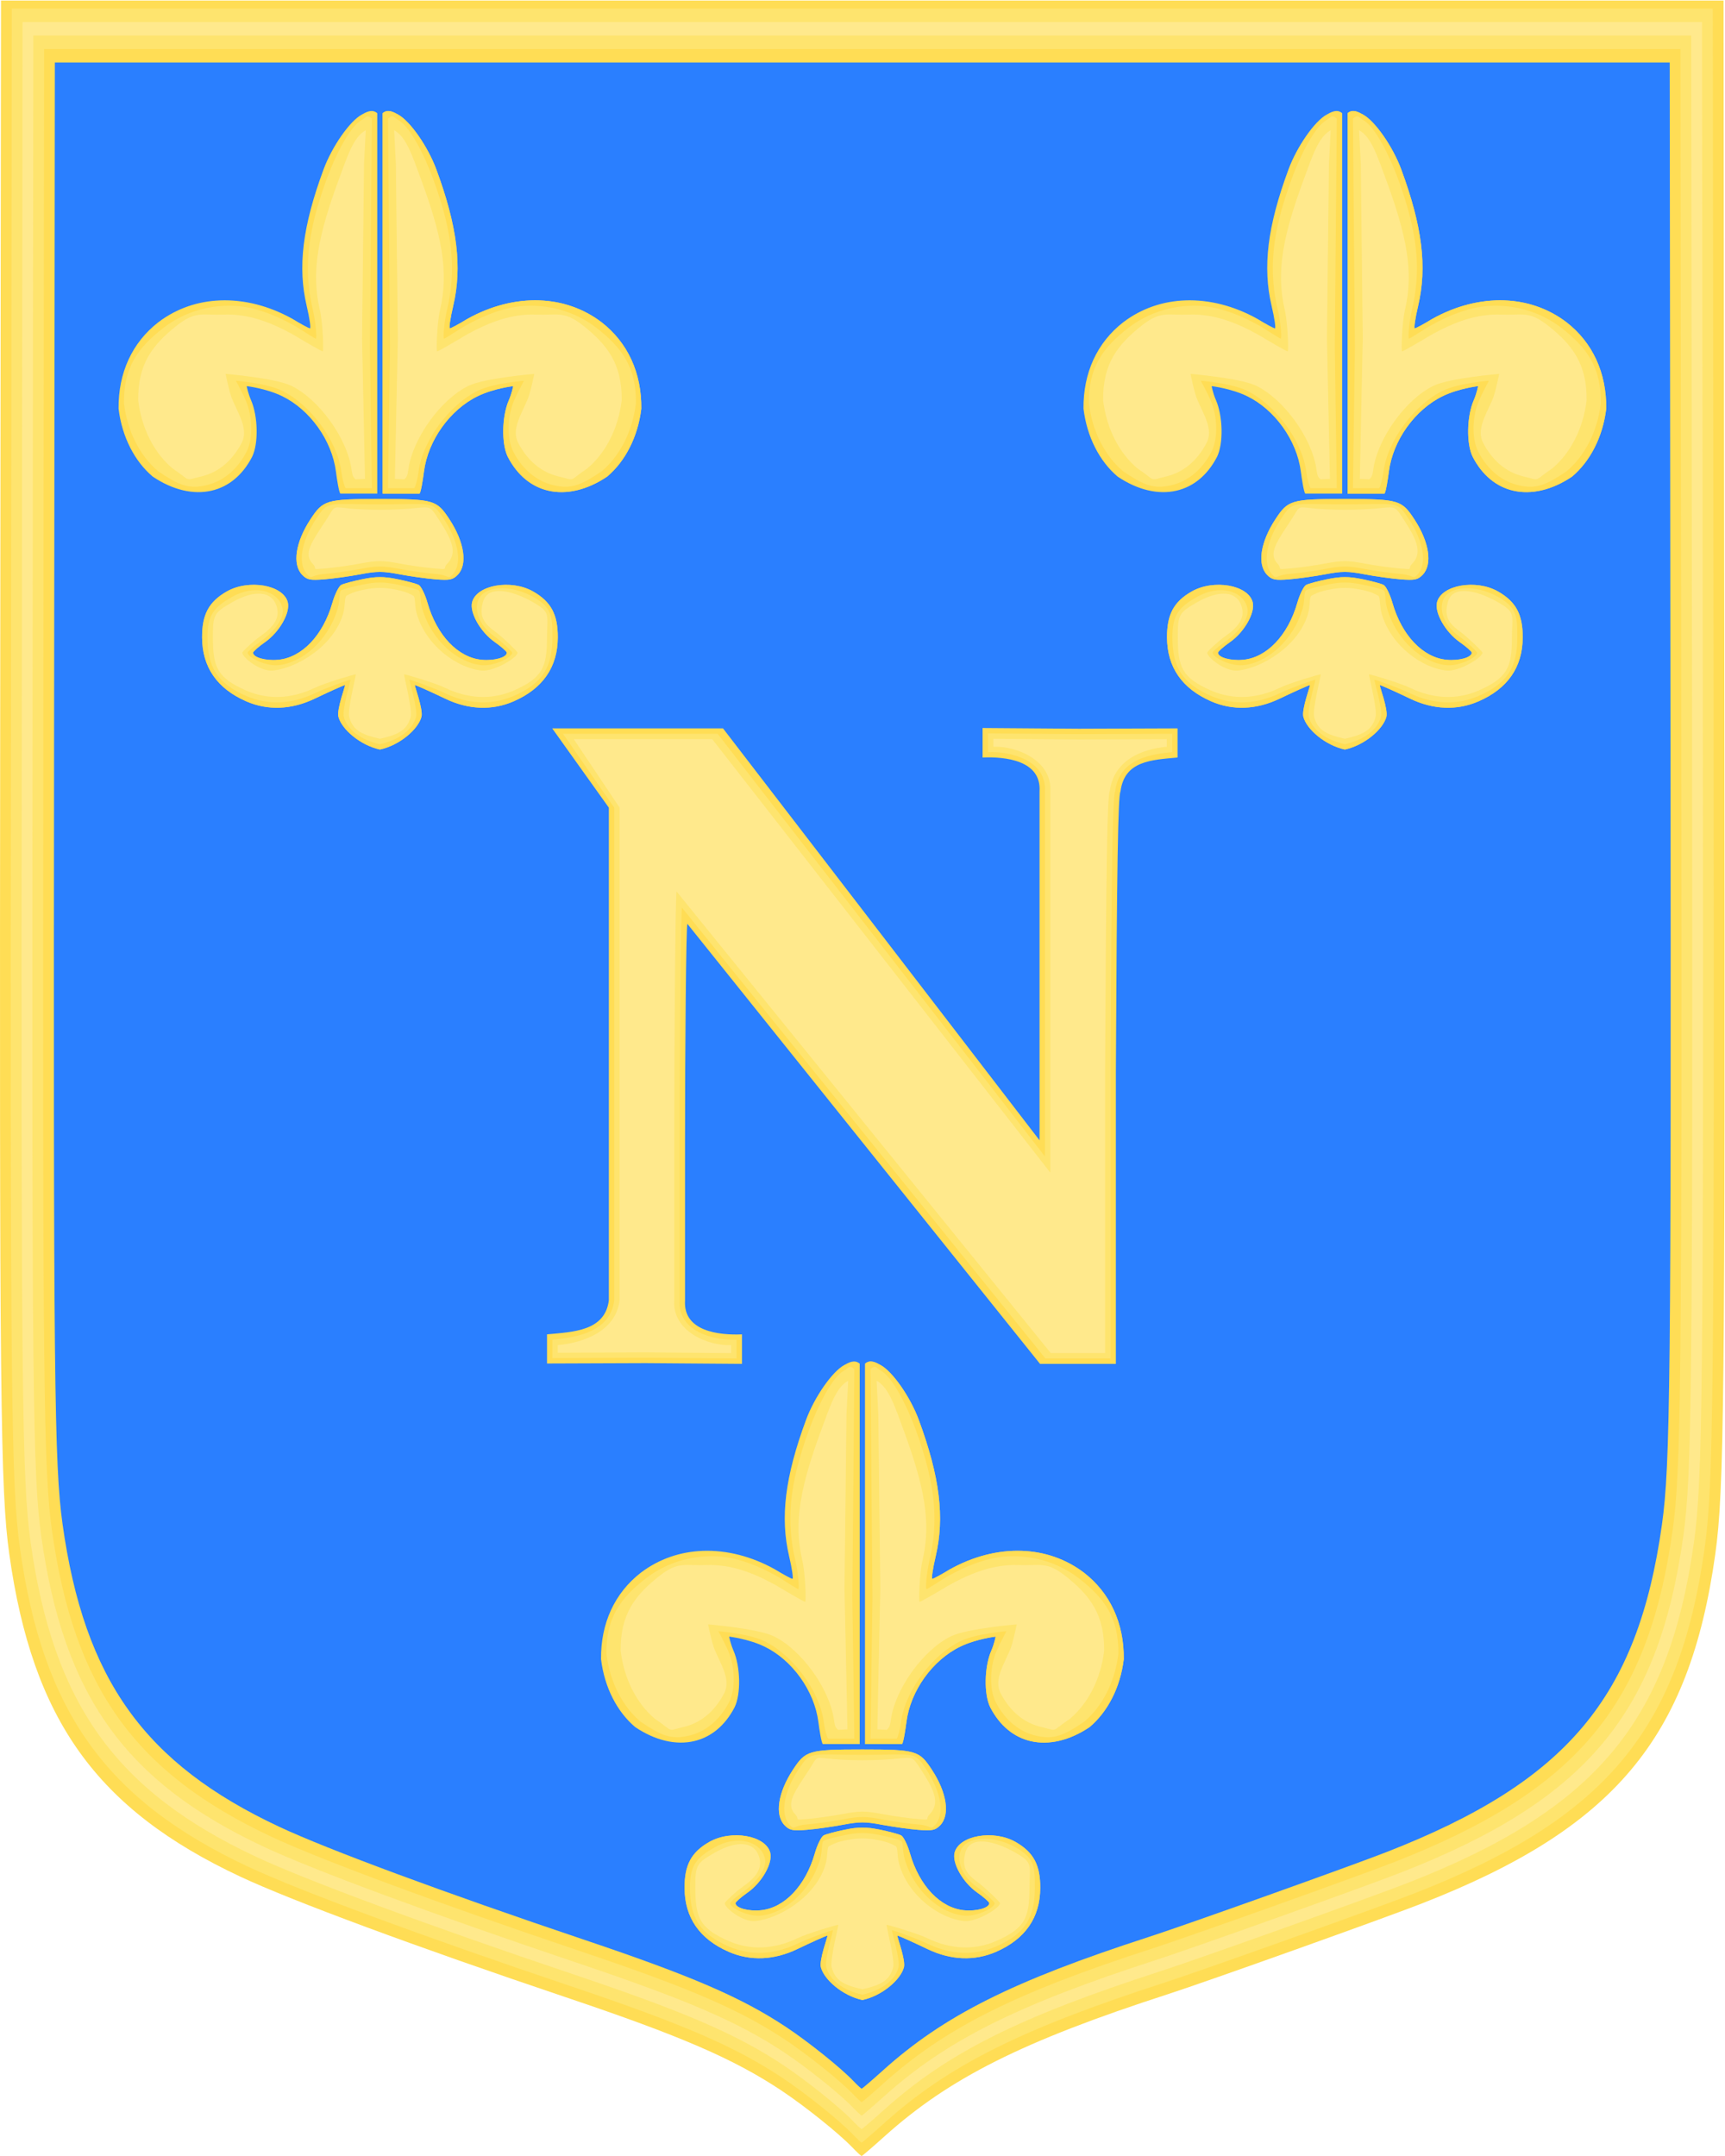 <svg xmlns="http://www.w3.org/2000/svg" xml:space="preserve" viewBox="0 0 640 800"><path d="M237.801 1.827c-3.748 3.921-13.252 11.543-19.88 15.944-13.237 8.788-27.913 15.133-59.977 25.93C116.41 57.69 81.73 70.539 67.436 77.237c-40.027 18.756-57.897 43.7-64.356 89.828C.608 184.721.34 210.307.563 406.012L.785 599.5h479.43l.222-193.488c.224-195.705-.045-221.29-2.517-238.948-7.202-51.432-28.176-76.392-81.776-97.315-10.826-4.226-59.681-21.675-70.437-25.158-40.525-13.12-60.971-23.376-79.056-39.656-3.32-2.99-6.17-5.435-6.331-5.435S239.025.547 237.8 1.827" style="fill:#fd5;fill-opacity:1;stroke-width:1" transform="matrix(1.333 0 0 -1.333 -.667 799.333)"/><path d="M237.835 5.548c-3.701 3.872-13.087 11.4-19.632 15.745-13.07 8.678-27.563 14.943-59.227 25.606C117.96 60.712 83.715 73.4 69.6 80.014 30.073 98.536 12.426 123.168 6.05 168.72c-2.442 17.436-2.708 42.702-2.486 235.96l.219 192.57h473.436l.22-192.57c.22-193.258-.045-218.524-2.486-235.96-7.111-50.79-27.824-75.438-80.753-96.1-10.691-4.173-58.936-21.404-69.557-24.843-40.018-12.956-60.21-23.084-78.068-39.16-3.28-2.952-6.093-5.367-6.252-5.367-.16 0-1.279 1.034-2.487 2.298" style="fill:#fee46e;fill-opacity:1;stroke-width:1" transform="matrix(1.333 0 0 -1.333 -.667 799.333)"/><path d="M237.869 9.269c-3.655 3.823-12.922 11.255-19.384 15.545-12.905 8.568-27.214 14.755-58.477 25.283C119.511 63.734 85.7 76.262 71.763 82.793 32.737 101.08 15.313 125.4 9.016 170.375c-2.41 17.216-2.673 42.162-2.454 232.974L6.778 593.5h467.444l.216-190.15c.218-190.813-.044-215.76-2.454-232.975-7.021-50.146-27.471-74.483-79.731-94.882-10.555-4.12-58.189-21.134-68.677-24.53-39.51-12.791-59.446-22.791-77.079-38.664C243.26 9.385 240.482 7 240.324 7c-.157 0-1.262 1.021-2.455 2.269" style="fill:#ffe98c;fill-opacity:1;stroke-width:1" transform="matrix(1.333 0 0 -1.333 -.667 799.333)"/><path d="M237.903 12.99c-3.608 3.774-12.756 11.11-19.136 15.346-12.74 8.458-26.865 14.565-57.727 24.958-39.978 13.463-73.356 25.83-87.114 32.277C35.4 103.624 18.2 127.632 11.984 172.03c-2.38 16.994-2.64 41.62-2.423 229.987l.214 187.732h461.45l.214-187.732c.214-188.367-.043-212.993-2.423-229.987-6.93-49.504-27.119-73.528-78.709-93.667-10.42-4.067-57.443-20.862-67.796-24.214-39.004-12.628-58.684-22.5-76.09-38.169-3.197-2.877-5.94-5.231-6.095-5.231s-1.246 1.008-2.423 2.24" style="fill:#fee46e;fill-opacity:1;stroke-width:1" transform="matrix(1.333 0 0 -1.333 -.667 799.333)"/><path d="M237.936 16.71c-3.56 3.726-12.59 10.967-18.887 15.148-12.574 8.348-26.516 14.376-56.977 24.634C122.613 69.78 89.67 81.986 76.09 88.349c-38.025 17.819-55.002 41.515-61.138 85.337-2.348 16.774-2.604 41.08-2.39 227L12.77 586H468.23l.21-185.313c.212-185.92-.042-210.227-2.39-227.001-6.841-48.86-26.767-72.573-77.687-92.45-10.285-4.014-56.697-20.591-66.916-23.9-38.498-12.464-57.922-22.207-75.103-37.673-3.154-2.84-5.86-5.163-6.014-5.163s-1.23.995-2.393 2.21" style="fill:#fd5;fill-opacity:1;stroke-width:1" transform="matrix(1.333 0 0 -1.333 -.667 799.333)"/><path d="M237.97 20.432c-3.514 3.676-12.424 10.822-18.638 14.947-12.41 8.239-26.168 14.187-56.228 24.31-38.94 13.113-71.45 25.159-84.852 31.439-37.524 17.583-54.278 40.968-60.333 84.213-2.318 16.554-2.57 40.54-2.36 224.014l.209 182.895h449.464l.209-182.895c.208-183.474-.042-207.46-2.36-224.014-6.751-48.217-26.415-71.618-76.665-91.233-10.15-3.962-55.95-20.32-66.035-23.585-37.992-12.3-57.16-21.915-74.115-37.178-3.113-2.802-5.784-5.095-5.935-5.095s-1.214.982-2.36 2.182" style="fill:#2a7fff;fill-opacity:1;stroke-width:1" transform="matrix(1.333 0 0 -1.333 -.667 799.333)"/><path d="M106.25 439c-1.496.007-2.92-.185-4.84-.573-2.588-.523-5.255-1.238-5.928-1.59s-1.787-2.606-2.476-5.009c-2.587-9.032-8.477-15.222-15.076-15.842-3.494-.329-6.993.66-6.993 1.976 0 .329 1.526 1.669 3.388 2.978 3.96 2.783 7.014 8.176 6.271 11.073-1.234 4.814-10.866 6.495-17.014 2.969-4.962-2.846-6.86-6.397-6.832-12.785.036-8.242 4.164-14.22 12.267-17.764 6.019-2.633 12.64-2.368 19.15.769 2.834 1.365 8.252 3.867 8.371 3.723.12-.143-2.36-6.744-1.844-8.81.93-3.482 6.042-7.907 11.556-9.115 5.514 1.208 10.628 5.633 11.558 9.114.516 2.067-1.964 8.668-1.845 8.811.12.144 5.536-2.358 8.37-3.723 6.51-3.137 13.131-3.402 19.15-.77 8.103 3.545 12.231 9.523 12.267 17.765.028 6.388-1.87 9.939-6.832 12.785-6.148 3.526-15.78 1.845-17.014-2.97-.743-2.896 2.312-8.289 6.272-11.072 1.863-1.31 3.387-2.65 3.387-2.978 0-1.317-3.499-2.305-6.993-1.976-6.6.62-12.49 6.81-15.076 15.842-.689 2.403-1.803 4.656-2.476 5.008s-3.34 1.068-5.928 1.591c-1.92.388-3.344.58-4.84.573" style="fill:#fec459;fill-opacity:1;stroke-width:1" transform="matrix(1.333 0 0 -1.333 357.333 799.333)"/><path d="M101.21 567.765c-3.345-1.795-8.308-8.918-10.664-15.299-5.843-15.825-7.238-27.125-4.689-37.958.81-3.44 1.222-6.254.919-6.254-.304 0-2.487 1.181-4.853 2.625-6.529 3.646-13.473 5.401-20.103 5.156-6.223-.23-12.168-2.223-17.232-6.07-7.293-5.647-11.186-14.1-11.086-24.074.96-7.944 4.522-14.698 9.503-18.907 5.598-3.77 11.381-5.09 16.433-3.904 4.569 1.073 8.54 4.195 11.234 9.408 1.8 3.621 1.654 11.29-.3 15.767-.854 1.956-1.204 3.908-1.204 3.908s5.35-.622 9.769-2.748c7.784-3.746 13.943-12.343 15.061-21.022.265-2.051.812-5.622 1.217-6.143H105.5v105.894c-1.482 1.274-3.138.238-4.29-.379" style="fill:#fd5;fill-opacity:1;stroke-width:1" transform="matrix(1.333 0 0 -1.333 357.333 799.333)"/><path d="M111.29 567.765c3.345-1.795 8.308-8.918 10.664-15.299 5.843-15.825 7.238-27.125 4.689-37.958-.81-3.44-1.222-6.254-.919-6.254.304 0 2.487 1.181 4.853 2.625 6.529 3.646 13.473 5.401 20.103 5.156 6.223-.23 12.168-2.223 17.233-6.07 7.292-5.647 11.185-14.1 11.085-24.074-.96-7.944-4.522-14.698-9.503-18.907-5.598-3.77-11.381-5.09-16.433-3.904-4.569 1.073-8.54 4.195-11.234 9.408-1.8 3.621-1.654 11.29.3 15.767.854 1.956 1.204 3.908 1.204 3.908s-5.35-.622-9.769-2.748c-7.784-3.746-13.943-12.343-15.061-21.022-.265-2.051-.812-5.622-1.217-6.143H107v105.894c1.482 1.274 3.138.238 4.29-.379" style="fill:#fec459;fill-opacity:1;stroke-width:1" transform="matrix(1.333 0 0 -1.333 357.333 799.333)"/><path d="M106.25 460.75c-15.054 0-15.85-.343-19.333-5.641-4.175-6.352-5.113-12.576-2.33-15.455 1.368-1.414 2.227-1.588 6.207-1.267 2.54.205 7.073.84 10.073 1.41 2.273.433 3.793.65 5.383.65s3.11-.216 5.383-.65c3-.57 7.532-1.205 10.073-1.41 3.98-.321 4.839-.147 6.206 1.267 2.784 2.88 1.846 9.103-2.329 15.455-3.482 5.298-4.28 5.641-19.333 5.641" style="fill:#fec459;fill-opacity:1;stroke-width:1" transform="matrix(1.333 0 0 -1.333 357.333 799.333)"/><path d="M106.25 439c-1.496.007-2.92-.185-4.84-.573-2.588-.523-5.255-1.238-5.928-1.59s-1.787-2.606-2.476-5.009c-2.587-9.032-8.477-15.222-15.076-15.842-3.494-.329-6.993.66-6.993 1.976 0 .329 1.526 1.669 3.388 2.978 3.96 2.783 7.014 8.176 6.271 11.073-1.234 4.814-10.866 6.495-17.014 2.969-4.962-2.846-6.86-6.397-6.832-12.785.036-8.242 4.164-14.22 12.267-17.764 6.019-2.633 12.64-2.368 19.15.769 2.834 1.365 8.252 3.867 8.371 3.723.12-.143-2.36-6.744-1.844-8.81.93-3.482 6.042-7.907 11.556-9.115 5.514 1.208 10.628 5.633 11.558 9.114.516 2.067-1.964 8.668-1.845 8.811.12.144 5.536-2.358 8.37-3.723 6.51-3.137 13.131-3.402 19.15-.77 8.103 3.545 12.231 9.523 12.267 17.765.028 6.388-1.87 9.939-6.832 12.785-6.148 3.526-15.78 1.845-17.014-2.97-.743-2.896 2.312-8.289 6.272-11.072 1.863-1.31 3.387-2.65 3.387-2.978 0-1.317-3.499-2.305-6.993-1.976-6.6.62-12.49 6.81-15.076 15.842-.689 2.403-1.803 4.656-2.476 5.008s-3.34 1.068-5.928 1.591c-1.92.388-3.344.58-4.84.573" style="fill:#fd5;fill-opacity:1;stroke-width:1" transform="matrix(1.333 0 0 -1.333 357.333 799.333)"/><path d="M101.21 566.265c-3.345-1.795-7.352-9.875-9.707-16.255-5.843-15.825-6.422-26.032-3.873-36.865.81-3.44 1.086-7.757.782-7.757-.303 0-3.306 2-5.672 3.444-6.529 3.646-12.79 5.948-19.42 5.703-6.223-.23-12.168-2.223-17.232-6.07-7.293-5.647-11.186-11.1-11.086-21.074.96-7.944 4.522-14.698 9.503-18.907 5.598-3.77 8.381-5.09 13.433-3.904 4.569 1.073 8.54 4.195 11.234 9.408 1.8 3.621 1.654 9.79-.3 14.267-.854 1.956-2.704 5.408-2.704 5.408s8.35-.622 12.769-2.748c7.784-3.746 15.443-13.843 16.561-22.522.265-2.051.812-4.122 1.217-4.643H104l-.544 39.255.544 63.639c-1.482 1.274-1.638.238-2.79-.379" style="fill:#fee46e;fill-opacity:1;stroke-width:1" transform="matrix(1.333 0 0 -1.333 357.333 799.333)"/><path d="M111.29 567.765c3.345-1.795 8.308-8.918 10.664-15.299 5.843-15.825 7.238-27.125 4.689-37.958-.81-3.44-1.222-6.254-.919-6.254.304 0 2.487 1.181 4.853 2.625 6.529 3.646 13.473 5.401 20.103 5.156 6.223-.23 12.168-2.223 17.233-6.07 7.292-5.647 11.185-14.1 11.085-24.074-.96-7.944-4.522-14.698-9.503-18.907-5.598-3.77-11.381-5.09-16.433-3.904-4.569 1.073-8.54 4.195-11.234 9.408-1.8 3.621-1.654 11.29.3 15.767.854 1.956 1.204 3.908 1.204 3.908s-5.35-.622-9.769-2.748c-7.784-3.746-13.943-12.343-15.061-21.022-.265-2.051-.812-5.622-1.217-6.143H107v105.894c1.482 1.274 3.138.238 4.29-.379" style="fill:#fd5;fill-opacity:1;stroke-width:1" transform="matrix(1.333 0 0 -1.333 357.333 799.333)"/><path d="M106.25 460.75c-15.054 0-15.85-.343-19.333-5.641-4.175-6.352-5.113-12.576-2.33-15.455 1.368-1.414 2.227-1.588 6.207-1.267 2.54.205 7.073.84 10.073 1.41 2.273.433 3.793.65 5.383.65s3.11-.216 5.383-.65c3-.57 7.532-1.205 10.073-1.41 3.98-.321 4.839-.147 6.206 1.267 2.784 2.88 1.846 9.103-2.329 15.455-3.482 5.298-4.28 5.641-19.333 5.641" style="fill:#fd5;fill-opacity:1;stroke-width:1" transform="matrix(1.333 0 0 -1.333 357.333 799.333)"/><path d="M106.25 459.25c-15.054 0-14.35 1.157-17.833-4.141-4.175-6.352-5.113-12.576-2.33-15.455 1.368-1.414.727-.088 4.707.233 2.54.205 7.073.84 10.073 1.41 2.273.433 3.793.65 5.383.65s3.11-.217 5.383-.65c3-.57 7.532-1.205 10.073-1.41 3.98-.321 3.339-1.647 4.706-.233 2.784 2.88 1.846 9.103-2.329 15.455-3.482 5.298-2.78 4.141-17.833 4.141" style="fill:#fee46e;fill-opacity:1;stroke-width:1" transform="matrix(1.333 0 0 -1.333 357.333 799.333)"/><path d="M106.25 457.75c-15.054 0-11.35 2.657-14.833-2.641-4.175-6.352-6.613-9.576-3.83-12.455 1.368-1.414-.773-1.588 3.207-1.267 2.54.205 7.073.84 10.073 1.41 2.273.434 3.793.65 5.383.65s3.11-.216 5.383-.65c3-.57 7.532-1.205 10.073-1.41 3.98-.321 1.839-.147 3.206 1.267 2.784 2.88 1.846 6.103-2.329 12.455-3.482 5.298-1.28 2.641-16.333 2.641" style="fill:#ffe98c;fill-opacity:1;stroke-width:1" transform="matrix(1.333 0 0 -1.333 357.333 799.333)"/><path d="M102.3 563.396c-3.345-1.796-5.026-7.006-7.382-13.386-5.842-15.825-7.924-25.896-5.375-36.728.81-3.44 1.086-11.447.782-11.447-.303 0-5.63 3.094-7.995 4.538-6.529 3.646-12.79 5.948-19.42 5.703-6.223-.23-7.796 1.056-12.86-2.79-7.292-5.648-11.185-11.102-11.086-21.076.96-7.943 4.522-14.697 9.504-18.906 5.597-3.77 3.052-3.45 8.104-2.265 4.569 1.073 8.54 4.196 11.234 9.408 1.8 3.622-.67 7.468-2.624 11.945-.853 1.955-1.884 7.184-1.884 7.184s13.817-1.168 18.235-3.294c7.784-3.746 15.716-14.8 16.835-23.48.264-2.05.675-2.071 1.08-2.593l2.639.137-.817 39.118.544 48.473z" style="fill:#ffe98c;fill-opacity:1;stroke-width:1" transform="matrix(1.333 0 0 -1.333 357.333 799.333)"/><path d="M111.29 566.265c3.345-1.795 7.352-9.875 9.707-16.255 5.843-15.825 6.422-26.032 3.873-36.865-.81-3.44-1.086-7.757-.782-7.757.303 0 3.306 2 5.672 3.444 6.529 3.646 12.79 5.948 19.42 5.703 6.223-.23 12.168-2.223 17.232-6.07 7.293-5.647 11.186-11.1 11.086-21.074-.96-7.944-4.522-14.698-9.503-18.907-5.598-3.77-8.381-5.09-13.433-3.904-4.569 1.073-8.54 4.195-11.234 9.408-1.8 3.621-1.654 9.79.3 14.267.854 1.956 2.704 5.408 2.704 5.408s-8.35-.622-12.769-2.748c-7.784-3.746-15.443-13.843-16.561-22.522-.265-2.051-.812-4.122-1.217-4.643H108.5l.544 39.255-.544 63.639c1.482 1.274 1.638.238 2.79-.379" style="fill:#fee46e;fill-opacity:1;stroke-width:1" transform="matrix(1.333 0 0 -1.333 357.333 799.333)"/><path d="M110.2 563.396c3.345-1.796 5.026-7.006 7.382-13.386 5.842-15.825 7.924-25.896 5.375-36.728-.81-3.44-1.086-11.447-.782-11.447.303 0 5.63 3.094 7.995 4.538 6.529 3.646 12.79 5.948 19.42 5.703 6.223-.23 7.796 1.056 12.86-2.79 7.292-5.648 11.185-11.102 11.086-21.076-.96-7.943-4.522-14.697-9.504-18.906-5.597-3.77-3.052-3.45-8.104-2.265-4.569 1.073-8.54 4.196-11.234 9.408-1.8 3.622.67 7.468 2.624 11.945.853 1.955 1.884 7.184 1.884 7.184s-13.817-1.168-18.235-3.294c-7.784-3.746-15.716-14.8-16.835-23.48-.264-2.05-.675-2.071-1.08-2.593l-2.639.137.817 39.118-.544 48.473z" style="fill:#ffe98c;fill-opacity:1;stroke-width:1" transform="matrix(1.333 0 0 -1.333 357.333 799.333)"/><path d="M106.25 437.5c-1.496.007-2.92-.185-4.84-.573-2.588-.523-5.255-1.238-5.928-1.59s-.287-2.606-.976-5.009c-2.587-9.032-9.977-15.222-16.576-15.842-3.494-.329-8.493 2.16-8.493 3.476 0 .329 1.526 1.669 3.388 2.978 3.96 2.783 7.014 6.676 6.271 9.573-1.234 4.814-7.866 6.495-14.014 2.969-4.962-2.846-6.86-4.897-6.832-11.285.036-8.242 2.664-12.72 10.767-16.264 6.019-2.633 12.64-2.368 19.15.769 2.834 1.365 9.752 3.867 9.871 3.723.12-.143-2.36-8.244-1.844-10.31.93-3.482 4.542-6.407 10.056-7.615 5.514 1.208 9.128 4.133 10.058 7.614.516 2.067-1.964 10.168-1.845 10.311.12.144 7.036-2.358 9.87-3.723 6.51-3.137 13.131-3.402 19.15-.77 8.103 3.545 10.731 8.023 10.767 16.265.028 6.388-.37 8.439-5.332 11.285-6.148 3.526-14.28 3.345-15.514-1.47-.743-2.896.812-6.789 4.772-9.572 1.863-1.31 4.887-4.15 4.887-4.478 0-1.317-4.999-3.805-8.493-3.476-6.6.62-13.99 6.81-16.576 15.842-.689 2.403-.303 4.656-.976 5.008s-3.34 1.068-5.928 1.591c-1.92.388-3.344.58-4.84.573" style="fill:#fee46e;fill-opacity:1;stroke-width:1" transform="matrix(1.333 0 0 -1.333 357.333 799.333)"/><path d="M106.25 436c-1.496.007-2.92-.185-4.84-.573-2.588-.523-3.755-1.238-4.428-1.59s-.287-2.606-.976-5.009c-2.587-9.032-12.977-15.222-19.576-15.842-3.494-.329-8.493 3.66-8.493 4.976 0 .329 3.026 3.169 4.888 4.478 3.96 2.783 5.514 5.176 4.771 8.073-1.234 4.814-6.366 4.995-12.514 1.469-4.962-2.846-5.36-3.397-5.332-9.785.036-8.242 1.164-11.22 9.267-14.764 6.019-2.633 12.64-2.368 19.15.769 2.834 1.365 11.252 3.867 11.371 3.723.12-.143-2.36-9.744-1.844-11.81.93-3.482 3.042-4.907 8.556-6.115 5.514 1.208 7.628 2.633 8.558 6.114.516 2.067-1.964 11.668-1.845 11.811.12.144 8.536-2.358 11.37-3.723 6.51-3.137 13.131-3.402 19.15-.77 8.103 3.545 9.231 6.523 9.267 14.765.028 6.388 1.13 6.939-3.832 9.785-6.148 3.526-12.78 4.845-14.014.03-.743-2.896-.688-5.289 3.272-8.072 1.863-1.31 6.387-5.65 6.387-5.978 0-1.317-6.499-5.305-9.993-4.976-6.6.62-15.49 6.81-18.076 15.842-.689 2.403-.303 4.656-.976 5.008s-1.84 1.068-4.428 1.591c-1.92.388-3.344.58-4.84.573" style="fill:#ffe98c;fill-opacity:1;stroke-width:1" transform="matrix(1.333 0 0 -1.333 357.333 799.333)"/><path d="M273.985 397v-8.215c6.37.281 16.421-.815 15.85-9.454v-97.102L201.731 396.9h-47.534l15.763-22.07V237.67c-1.095-8.592-10.004-8.78-17.21-9.454V220.1l27.448.1 26.815-.2v8.215c-6.37-.281-16.42.815-15.848 9.454v44.334c.004 25.901.297 60.253.66 60.474L289.97 220h21.107v80.946c.285 57.704.607 77.21 1.29 78.385 1.095 8.592 8.676 8.78 15.882 9.454v8.115l-27.45-.1z" style="fill:#fd5;fill-opacity:1;stroke-width:1" transform="matrix(1.333 0 0 -1.333 -.667 799.333)"/><path d="M106.25 439c-1.496.007-2.92-.185-4.84-.573-2.588-.523-5.255-1.238-5.928-1.59s-1.787-2.606-2.476-5.009c-2.587-9.032-8.477-15.222-15.076-15.842-3.494-.329-6.993.66-6.993 1.976 0 .329 1.526 1.669 3.388 2.978 3.96 2.783 7.014 8.176 6.271 11.073-1.234 4.814-10.866 6.495-17.014 2.969-4.962-2.846-6.86-6.397-6.832-12.785.036-8.242 4.164-14.22 12.267-17.764 6.019-2.633 12.64-2.368 19.15.769 2.834 1.365 8.252 3.867 8.371 3.723.12-.143-2.36-6.744-1.844-8.81.93-3.482 6.042-7.907 11.556-9.115 5.514 1.208 10.628 5.633 11.558 9.114.516 2.067-1.964 8.668-1.845 8.811.12.144 5.536-2.358 8.37-3.723 6.51-3.137 13.131-3.402 19.15-.77 8.103 3.545 12.231 9.523 12.267 17.765.028 6.388-1.87 9.939-6.832 12.785-6.148 3.526-15.78 1.845-17.014-2.97-.743-2.896 2.312-8.289 6.272-11.072 1.863-1.31 3.387-2.65 3.387-2.978 0-1.317-3.499-2.305-6.993-1.976-6.6.62-12.49 6.81-15.076 15.842-.689 2.403-1.803 4.656-2.476 5.008s-3.34 1.068-5.928 1.591c-1.92.388-3.344.58-4.84.573" style="fill:#fec459;fill-opacity:1;stroke-width:1" transform="matrix(1.333 0 0 -1.333 178.333 1263.333)"/><path d="M101.21 567.765c-3.345-1.795-8.308-8.918-10.664-15.299-5.843-15.825-7.238-27.125-4.689-37.958.81-3.44 1.222-6.254.919-6.254-.304 0-2.487 1.181-4.853 2.625-6.529 3.646-13.473 5.401-20.103 5.156-6.223-.23-12.168-2.223-17.232-6.07-7.293-5.647-11.186-14.1-11.086-24.074.96-7.944 4.522-14.698 9.503-18.907 5.598-3.77 11.381-5.09 16.433-3.904 4.569 1.073 8.54 4.195 11.234 9.408 1.8 3.621 1.654 11.29-.3 15.767-.854 1.956-1.204 3.908-1.204 3.908s5.35-.622 9.769-2.748c7.784-3.746 13.943-12.343 15.061-21.022.265-2.051.812-5.622 1.217-6.143H105.5v105.894c-1.482 1.274-3.138.238-4.29-.379" style="fill:#fd5;fill-opacity:1;stroke-width:1" transform="matrix(1.333 0 0 -1.333 178.333 1263.333)"/><path d="M111.29 567.765c3.345-1.795 8.308-8.918 10.664-15.299 5.843-15.825 7.238-27.125 4.689-37.958-.81-3.44-1.222-6.254-.919-6.254.304 0 2.487 1.181 4.853 2.625 6.529 3.646 13.473 5.401 20.103 5.156 6.223-.23 12.168-2.223 17.233-6.07 7.292-5.647 11.185-14.1 11.085-24.074-.96-7.944-4.522-14.698-9.503-18.907-5.598-3.77-11.381-5.09-16.433-3.904-4.569 1.073-8.54 4.195-11.234 9.408-1.8 3.621-1.654 11.29.3 15.767.854 1.956 1.204 3.908 1.204 3.908s-5.35-.622-9.769-2.748c-7.784-3.746-13.943-12.343-15.061-21.022-.265-2.051-.812-5.622-1.217-6.143H107v105.894c1.482 1.274 3.138.238 4.29-.379" style="fill:#fec459;fill-opacity:1;stroke-width:1" transform="matrix(1.333 0 0 -1.333 178.333 1263.333)"/><path d="M106.25 460.75c-15.054 0-15.85-.343-19.333-5.641-4.175-6.352-5.113-12.576-2.33-15.455 1.368-1.414 2.227-1.588 6.207-1.267 2.54.205 7.073.84 10.073 1.41 2.273.433 3.793.65 5.383.65s3.11-.216 5.383-.65c3-.57 7.532-1.205 10.073-1.41 3.98-.321 4.839-.147 6.206 1.267 2.784 2.88 1.846 9.103-2.329 15.455-3.482 5.298-4.28 5.641-19.333 5.641" style="fill:#fec459;fill-opacity:1;stroke-width:1" transform="matrix(1.333 0 0 -1.333 178.333 1263.333)"/><path d="M106.25 439c-1.496.007-2.92-.185-4.84-.573-2.588-.523-5.255-1.238-5.928-1.59s-1.787-2.606-2.476-5.009c-2.587-9.032-8.477-15.222-15.076-15.842-3.494-.329-6.993.66-6.993 1.976 0 .329 1.526 1.669 3.388 2.978 3.96 2.783 7.014 8.176 6.271 11.073-1.234 4.814-10.866 6.495-17.014 2.969-4.962-2.846-6.86-6.397-6.832-12.785.036-8.242 4.164-14.22 12.267-17.764 6.019-2.633 12.64-2.368 19.15.769 2.834 1.365 8.252 3.867 8.371 3.723.12-.143-2.36-6.744-1.844-8.81.93-3.482 6.042-7.907 11.556-9.115 5.514 1.208 10.628 5.633 11.558 9.114.516 2.067-1.964 8.668-1.845 8.811.12.144 5.536-2.358 8.37-3.723 6.51-3.137 13.131-3.402 19.15-.77 8.103 3.545 12.231 9.523 12.267 17.765.028 6.388-1.87 9.939-6.832 12.785-6.148 3.526-15.78 1.845-17.014-2.97-.743-2.896 2.312-8.289 6.272-11.072 1.863-1.31 3.387-2.65 3.387-2.978 0-1.317-3.499-2.305-6.993-1.976-6.6.62-12.49 6.81-15.076 15.842-.689 2.403-1.803 4.656-2.476 5.008s-3.34 1.068-5.928 1.591c-1.92.388-3.344.58-4.84.573" style="fill:#fd5;fill-opacity:1;stroke-width:1" transform="matrix(1.333 0 0 -1.333 178.333 1263.333)"/><path d="M101.21 566.265c-3.345-1.795-7.352-9.875-9.707-16.255-5.843-15.825-6.422-26.032-3.873-36.865.81-3.44 1.086-7.757.782-7.757-.303 0-3.306 2-5.672 3.444-6.529 3.646-12.79 5.948-19.42 5.703-6.223-.23-12.168-2.223-17.232-6.07-7.293-5.647-11.186-11.1-11.086-21.074.96-7.944 4.522-14.698 9.503-18.907 5.598-3.77 8.381-5.09 13.433-3.904 4.569 1.073 8.54 4.195 11.234 9.408 1.8 3.621 1.654 9.79-.3 14.267-.854 1.956-2.704 5.408-2.704 5.408s8.35-.622 12.769-2.748c7.784-3.746 15.443-13.843 16.561-22.522.265-2.051.812-4.122 1.217-4.643H104l-.544 39.255.544 63.639c-1.482 1.274-1.638.238-2.79-.379" style="fill:#fee46e;fill-opacity:1;stroke-width:1" transform="matrix(1.333 0 0 -1.333 178.333 1263.333)"/><path d="M111.29 567.765c3.345-1.795 8.308-8.918 10.664-15.299 5.843-15.825 7.238-27.125 4.689-37.958-.81-3.44-1.222-6.254-.919-6.254.304 0 2.487 1.181 4.853 2.625 6.529 3.646 13.473 5.401 20.103 5.156 6.223-.23 12.168-2.223 17.233-6.07 7.292-5.647 11.185-14.1 11.085-24.074-.96-7.944-4.522-14.698-9.503-18.907-5.598-3.77-11.381-5.09-16.433-3.904-4.569 1.073-8.54 4.195-11.234 9.408-1.8 3.621-1.654 11.29.3 15.767.854 1.956 1.204 3.908 1.204 3.908s-5.35-.622-9.769-2.748c-7.784-3.746-13.943-12.343-15.061-21.022-.265-2.051-.812-5.622-1.217-6.143H107v105.894c1.482 1.274 3.138.238 4.29-.379" style="fill:#fd5;fill-opacity:1;stroke-width:1" transform="matrix(1.333 0 0 -1.333 178.333 1263.333)"/><path d="M106.25 460.75c-15.054 0-15.85-.343-19.333-5.641-4.175-6.352-5.113-12.576-2.33-15.455 1.368-1.414 2.227-1.588 6.207-1.267 2.54.205 7.073.84 10.073 1.41 2.273.433 3.793.65 5.383.65s3.11-.216 5.383-.65c3-.57 7.532-1.205 10.073-1.41 3.98-.321 4.839-.147 6.206 1.267 2.784 2.88 1.846 9.103-2.329 15.455-3.482 5.298-4.28 5.641-19.333 5.641" style="fill:#fd5;fill-opacity:1;stroke-width:1" transform="matrix(1.333 0 0 -1.333 178.333 1263.333)"/><path d="M106.25 459.25c-15.054 0-14.35 1.157-17.833-4.141-4.175-6.352-5.113-12.576-2.33-15.455 1.368-1.414.727-.088 4.707.233 2.54.205 7.073.84 10.073 1.41 2.273.433 3.793.65 5.383.65s3.11-.217 5.383-.65c3-.57 7.532-1.205 10.073-1.41 3.98-.321 3.339-1.647 4.706-.233 2.784 2.88 1.846 9.103-2.329 15.455-3.482 5.298-2.78 4.141-17.833 4.141" style="fill:#fee46e;fill-opacity:1;stroke-width:1" transform="matrix(1.333 0 0 -1.333 178.333 1263.333)"/><path d="M106.25 457.75c-15.054 0-11.35 2.657-14.833-2.641-4.175-6.352-6.613-9.576-3.83-12.455 1.368-1.414-.773-1.588 3.207-1.267 2.54.205 7.073.84 10.073 1.41 2.273.434 3.793.65 5.383.65s3.11-.216 5.383-.65c3-.57 7.532-1.205 10.073-1.41 3.98-.321 1.839-.147 3.206 1.267 2.784 2.88 1.846 6.103-2.329 12.455-3.482 5.298-1.28 2.641-16.333 2.641" style="fill:#ffe98c;fill-opacity:1;stroke-width:1" transform="matrix(1.333 0 0 -1.333 178.333 1263.333)"/><path d="M102.3 563.396c-3.345-1.796-5.026-7.006-7.382-13.386-5.842-15.825-7.924-25.896-5.375-36.728.81-3.44 1.086-11.447.782-11.447-.303 0-5.63 3.094-7.995 4.538-6.529 3.646-12.79 5.948-19.42 5.703-6.223-.23-7.796 1.056-12.86-2.79-7.292-5.648-11.185-11.102-11.086-21.076.96-7.943 4.522-14.697 9.504-18.906 5.597-3.77 3.052-3.45 8.104-2.265 4.569 1.073 8.54 4.196 11.234 9.408 1.8 3.622-.67 7.468-2.624 11.945-.853 1.955-1.884 7.184-1.884 7.184s13.817-1.168 18.235-3.294c7.784-3.746 15.716-14.8 16.835-23.48.264-2.05.675-2.071 1.08-2.593l2.639.137-.817 39.118.544 48.473z" style="fill:#ffe98c;fill-opacity:1;stroke-width:1" transform="matrix(1.333 0 0 -1.333 178.333 1263.333)"/><path d="M111.29 566.265c3.345-1.795 7.352-9.875 9.707-16.255 5.843-15.825 6.422-26.032 3.873-36.865-.81-3.44-1.086-7.757-.782-7.757.303 0 3.306 2 5.672 3.444 6.529 3.646 12.79 5.948 19.42 5.703 6.223-.23 12.168-2.223 17.232-6.07 7.293-5.647 11.186-11.1 11.086-21.074-.96-7.944-4.522-14.698-9.503-18.907-5.598-3.77-8.381-5.09-13.433-3.904-4.569 1.073-8.54 4.195-11.234 9.408-1.8 3.621-1.654 9.79.3 14.267.854 1.956 2.704 5.408 2.704 5.408s-8.35-.622-12.769-2.748c-7.784-3.746-15.443-13.843-16.561-22.522-.265-2.051-.812-4.122-1.217-4.643H108.5l.544 39.255-.544 63.639c1.482 1.274 1.638.238 2.79-.379" style="fill:#fee46e;fill-opacity:1;stroke-width:1" transform="matrix(1.333 0 0 -1.333 178.333 1263.333)"/><path d="M110.2 563.396c3.345-1.796 5.026-7.006 7.382-13.386 5.842-15.825 7.924-25.896 5.375-36.728-.81-3.44-1.086-11.447-.782-11.447.303 0 5.63 3.094 7.995 4.538 6.529 3.646 12.79 5.948 19.42 5.703 6.223-.23 7.796 1.056 12.86-2.79 7.292-5.648 11.185-11.102 11.086-21.076-.96-7.943-4.522-14.697-9.504-18.906-5.597-3.77-3.052-3.45-8.104-2.265-4.569 1.073-8.54 4.196-11.234 9.408-1.8 3.622.67 7.468 2.624 11.945.853 1.955 1.884 7.184 1.884 7.184s-13.817-1.168-18.235-3.294c-7.784-3.746-15.716-14.8-16.835-23.48-.264-2.05-.675-2.071-1.08-2.593l-2.639.137.817 39.118-.544 48.473z" style="fill:#ffe98c;fill-opacity:1;stroke-width:1" transform="matrix(1.333 0 0 -1.333 178.333 1263.333)"/><path d="M106.25 437.5c-1.496.007-2.92-.185-4.84-.573-2.588-.523-5.255-1.238-5.928-1.59s-.287-2.606-.976-5.009c-2.587-9.032-9.977-15.222-16.576-15.842-3.494-.329-8.493 2.16-8.493 3.476 0 .329 1.526 1.669 3.388 2.978 3.96 2.783 7.014 6.676 6.271 9.573-1.234 4.814-7.866 6.495-14.014 2.969-4.962-2.846-6.86-4.897-6.832-11.285.036-8.242 2.664-12.72 10.767-16.264 6.019-2.633 12.64-2.368 19.15.769 2.834 1.365 9.752 3.867 9.871 3.723.12-.143-2.36-8.244-1.844-10.31.93-3.482 4.542-6.407 10.056-7.615 5.514 1.208 9.128 4.133 10.058 7.614.516 2.067-1.964 10.168-1.845 10.311.12.144 7.036-2.358 9.87-3.723 6.51-3.137 13.131-3.402 19.15-.77 8.103 3.545 10.731 8.023 10.767 16.265.028 6.388-.37 8.439-5.332 11.285-6.148 3.526-14.28 3.345-15.514-1.47-.743-2.896.812-6.789 4.772-9.572 1.863-1.31 4.887-4.15 4.887-4.478 0-1.317-4.999-3.805-8.493-3.476-6.6.62-13.99 6.81-16.576 15.842-.689 2.403-.303 4.656-.976 5.008s-3.34 1.068-5.928 1.591c-1.92.388-3.344.58-4.84.573" style="fill:#fee46e;fill-opacity:1;stroke-width:1" transform="matrix(1.333 0 0 -1.333 178.333 1263.333)"/><path d="M106.25 436c-1.496.007-2.92-.185-4.84-.573-2.588-.523-3.755-1.238-4.428-1.59s-.287-2.606-.976-5.009c-2.587-9.032-12.977-15.222-19.576-15.842-3.494-.329-8.493 3.66-8.493 4.976 0 .329 3.026 3.169 4.888 4.478 3.96 2.783 5.514 5.176 4.771 8.073-1.234 4.814-6.366 4.995-12.514 1.469-4.962-2.846-5.36-3.397-5.332-9.785.036-8.242 1.164-11.22 9.267-14.764 6.019-2.633 12.64-2.368 19.15.769 2.834 1.365 11.252 3.867 11.371 3.723.12-.143-2.36-9.744-1.844-11.81.93-3.482 3.042-4.907 8.556-6.115 5.514 1.208 7.628 2.633 8.558 6.114.516 2.067-1.964 11.668-1.845 11.811.12.144 8.536-2.358 11.37-3.723 6.51-3.137 13.131-3.402 19.15-.77 8.103 3.545 9.231 6.523 9.267 14.765.028 6.388 1.13 6.939-3.832 9.785-6.148 3.526-12.78 4.845-14.014.03-.743-2.896-.688-5.289 3.272-8.072 1.863-1.31 6.387-5.65 6.387-5.978 0-1.317-6.499-5.305-9.993-4.976-6.6.62-15.49 6.81-18.076 15.842-.689 2.403-.303 4.656-.976 5.008s-1.84 1.068-4.428 1.591c-1.92.388-3.344.58-4.84.573" style="fill:#ffe98c;fill-opacity:1;stroke-width:1" transform="matrix(1.333 0 0 -1.333 178.333 1263.333)"/><path d="M275.485 395.5v-5.215c6.37.281 16.421-2.315 15.85-10.954V277.729L200.231 395.4h-43.034l14.263-20.57V237.67c-1.095-8.592-10.004-10.28-17.21-10.954V221.6l25.948.1 25.315-.2v5.215c-6.37-.281-16.42 2.315-15.848 10.954v44.334c.004 25.901.297 64.753.66 64.974L291.47 221.5h18.107v79.446c.285 57.704.607 77.21 1.29 78.385 1.095 8.592 8.676 10.28 15.882 10.954v5.115l-25.95-.1z" style="fill:#fee46e;fill-opacity:1;stroke-width:1" transform="matrix(1.333 0 0 -1.333 -.667 799.333)"/><path d="M276.985 394v-2.215c6.37.281 16.421-3.815 15.85-12.454V273.229L198.731 393.9h-38.534l12.763-19.07V237.67c-1.095-8.592-10.004-11.78-17.21-12.454V223.1l24.448.1 23.815-.2v2.215c-6.37-.281-16.42 3.815-15.848 12.454v44.334c.004 25.901.297 69.253.66 69.474L292.97 223h15.107v77.946c.285 57.704.607 77.21 1.29 78.385 1.095 8.592 8.676 11.78 15.882 12.454v2.115l-24.45-.1z" style="fill:#ffe98c;fill-opacity:1;stroke-width:1" transform="matrix(1.333 0 0 -1.333 -.667 799.333)"/><path d="M106.25 439c-1.496.007-2.92-.185-4.84-.573-2.588-.523-5.255-1.238-5.928-1.59s-1.787-2.606-2.476-5.009c-2.587-9.032-8.477-15.222-15.076-15.842-3.494-.329-6.993.66-6.993 1.976 0 .329 1.526 1.669 3.388 2.978 3.96 2.783 7.014 8.176 6.271 11.073-1.234 4.814-10.866 6.495-17.014 2.969-4.962-2.846-6.86-6.397-6.832-12.785.036-8.242 4.164-14.22 12.267-17.764 6.019-2.633 12.64-2.368 19.15.769 2.834 1.365 8.252 3.867 8.371 3.723.12-.143-2.36-6.744-1.844-8.81.93-3.482 6.042-7.907 11.556-9.115 5.514 1.208 10.628 5.633 11.558 9.114.516 2.067-1.964 8.668-1.845 8.811.12.144 5.536-2.358 8.37-3.723 6.51-3.137 13.131-3.402 19.15-.77 8.103 3.545 12.231 9.523 12.267 17.765.028 6.388-1.87 9.939-6.832 12.785-6.148 3.526-15.78 1.845-17.014-2.97-.743-2.896 2.312-8.289 6.272-11.072 1.863-1.31 3.387-2.65 3.387-2.978 0-1.317-3.499-2.305-6.993-1.976-6.6.62-12.49 6.81-15.076 15.842-.689 2.403-1.803 4.656-2.476 5.008s-3.34 1.068-5.928 1.591c-1.92.388-3.344.58-4.84.573" style="fill:#fec459;fill-opacity:1;stroke-width:1" transform="matrix(1.333 0 0 -1.333 -.667 799.333)"/><path d="M101.21 567.765c-3.345-1.795-8.308-8.918-10.664-15.299-5.843-15.825-7.238-27.125-4.689-37.958.81-3.44 1.222-6.254.919-6.254-.304 0-2.487 1.181-4.853 2.625-6.529 3.646-13.473 5.401-20.103 5.156-6.223-.23-12.168-2.223-17.232-6.07-7.293-5.647-11.186-14.1-11.086-24.074.96-7.944 4.522-14.698 9.503-18.907 5.598-3.77 11.381-5.09 16.433-3.904 4.569 1.073 8.54 4.195 11.234 9.408 1.8 3.621 1.654 11.29-.3 15.767-.854 1.956-1.204 3.908-1.204 3.908s5.35-.622 9.769-2.748c7.784-3.746 13.943-12.343 15.061-21.022.265-2.051.812-5.622 1.217-6.143H105.5v105.894c-1.482 1.274-3.138.238-4.29-.379" style="fill:#fd5;fill-opacity:1;stroke-width:1" transform="matrix(1.333 0 0 -1.333 -.667 799.333)"/><path d="M111.29 567.765c3.345-1.795 8.308-8.918 10.664-15.299 5.843-15.825 7.238-27.125 4.689-37.958-.81-3.44-1.222-6.254-.919-6.254.304 0 2.487 1.181 4.853 2.625 6.529 3.646 13.473 5.401 20.103 5.156 6.223-.23 12.168-2.223 17.233-6.07 7.292-5.647 11.185-14.1 11.085-24.074-.96-7.944-4.522-14.698-9.503-18.907-5.598-3.77-11.381-5.09-16.433-3.904-4.569 1.073-8.54 4.195-11.234 9.408-1.8 3.621-1.654 11.29.3 15.767.854 1.956 1.204 3.908 1.204 3.908s-5.35-.622-9.769-2.748c-7.784-3.746-13.943-12.343-15.061-21.022-.265-2.051-.812-5.622-1.217-6.143H107v105.894c1.482 1.274 3.138.238 4.29-.379" style="fill:#fec459;fill-opacity:1;stroke-width:1" transform="matrix(1.333 0 0 -1.333 -.667 799.333)"/><path d="M106.25 460.75c-15.054 0-15.85-.343-19.333-5.641-4.175-6.352-5.113-12.576-2.33-15.455 1.368-1.414 2.227-1.588 6.207-1.267 2.54.205 7.073.84 10.073 1.41 2.273.433 3.793.65 5.383.65s3.11-.216 5.383-.65c3-.57 7.532-1.205 10.073-1.41 3.98-.321 4.839-.147 6.206 1.267 2.784 2.88 1.846 9.103-2.329 15.455-3.482 5.298-4.28 5.641-19.333 5.641" style="fill:#fec459;fill-opacity:1;stroke-width:1" transform="matrix(1.333 0 0 -1.333 -.667 799.333)"/><path d="M106.25 439c-1.496.007-2.92-.185-4.84-.573-2.588-.523-5.255-1.238-5.928-1.59s-1.787-2.606-2.476-5.009c-2.587-9.032-8.477-15.222-15.076-15.842-3.494-.329-6.993.66-6.993 1.976 0 .329 1.526 1.669 3.388 2.978 3.96 2.783 7.014 8.176 6.271 11.073-1.234 4.814-10.866 6.495-17.014 2.969-4.962-2.846-6.86-6.397-6.832-12.785.036-8.242 4.164-14.22 12.267-17.764 6.019-2.633 12.64-2.368 19.15.769 2.834 1.365 8.252 3.867 8.371 3.723.12-.143-2.36-6.744-1.844-8.81.93-3.482 6.042-7.907 11.556-9.115 5.514 1.208 10.628 5.633 11.558 9.114.516 2.067-1.964 8.668-1.845 8.811.12.144 5.536-2.358 8.37-3.723 6.51-3.137 13.131-3.402 19.15-.77 8.103 3.545 12.231 9.523 12.267 17.765.028 6.388-1.87 9.939-6.832 12.785-6.148 3.526-15.78 1.845-17.014-2.97-.743-2.896 2.312-8.289 6.272-11.072 1.863-1.31 3.387-2.65 3.387-2.978 0-1.317-3.499-2.305-6.993-1.976-6.6.62-12.49 6.81-15.076 15.842-.689 2.403-1.803 4.656-2.476 5.008s-3.34 1.068-5.928 1.591c-1.92.388-3.344.58-4.84.573" style="fill:#fd5;fill-opacity:1;stroke-width:1" transform="matrix(1.333 0 0 -1.333 -.667 799.333)"/><path d="M101.21 566.265c-3.345-1.795-7.352-9.875-9.707-16.255-5.843-15.825-6.422-26.032-3.873-36.865.81-3.44 1.086-7.757.782-7.757-.303 0-3.306 2-5.672 3.444-6.529 3.646-12.79 5.948-19.42 5.703-6.223-.23-12.168-2.223-17.232-6.07-7.293-5.647-11.186-11.1-11.086-21.074.96-7.944 4.522-14.698 9.503-18.907 5.598-3.77 8.381-5.09 13.433-3.904 4.569 1.073 8.54 4.195 11.234 9.408 1.8 3.621 1.654 9.79-.3 14.267-.854 1.956-2.704 5.408-2.704 5.408s8.35-.622 12.769-2.748c7.784-3.746 15.443-13.843 16.561-22.522.265-2.051.812-4.122 1.217-4.643H104l-.544 39.255.544 63.639c-1.482 1.274-1.638.238-2.79-.379" style="fill:#fee46e;fill-opacity:1;stroke-width:1" transform="matrix(1.333 0 0 -1.333 -.667 799.333)"/><path d="M111.29 567.765c3.345-1.795 8.308-8.918 10.664-15.299 5.843-15.825 7.238-27.125 4.689-37.958-.81-3.44-1.222-6.254-.919-6.254.304 0 2.487 1.181 4.853 2.625 6.529 3.646 13.473 5.401 20.103 5.156 6.223-.23 12.168-2.223 17.233-6.07 7.292-5.647 11.185-14.1 11.085-24.074-.96-7.944-4.522-14.698-9.503-18.907-5.598-3.77-11.381-5.09-16.433-3.904-4.569 1.073-8.54 4.195-11.234 9.408-1.8 3.621-1.654 11.29.3 15.767.854 1.956 1.204 3.908 1.204 3.908s-5.35-.622-9.769-2.748c-7.784-3.746-13.943-12.343-15.061-21.022-.265-2.051-.812-5.622-1.217-6.143H107v105.894c1.482 1.274 3.138.238 4.29-.379" style="fill:#fd5;fill-opacity:1;stroke-width:1" transform="matrix(1.333 0 0 -1.333 -.667 799.333)"/><path d="M106.25 460.75c-15.054 0-15.85-.343-19.333-5.641-4.175-6.352-5.113-12.576-2.33-15.455 1.368-1.414 2.227-1.588 6.207-1.267 2.54.205 7.073.84 10.073 1.41 2.273.433 3.793.65 5.383.65s3.11-.216 5.383-.65c3-.57 7.532-1.205 10.073-1.41 3.98-.321 4.839-.147 6.206 1.267 2.784 2.88 1.846 9.103-2.329 15.455-3.482 5.298-4.28 5.641-19.333 5.641" style="fill:#fd5;fill-opacity:1;stroke-width:1" transform="matrix(1.333 0 0 -1.333 -.667 799.333)"/><path d="M106.25 459.25c-15.054 0-14.35 1.157-17.833-4.141-4.175-6.352-5.113-12.576-2.33-15.455 1.368-1.414.727-.088 4.707.233 2.54.205 7.073.84 10.073 1.41 2.273.433 3.793.65 5.383.65s3.11-.217 5.383-.65c3-.57 7.532-1.205 10.073-1.41 3.98-.321 3.339-1.647 4.706-.233 2.784 2.88 1.846 9.103-2.329 15.455-3.482 5.298-2.78 4.141-17.833 4.141" style="fill:#fee46e;fill-opacity:1;stroke-width:1" transform="matrix(1.333 0 0 -1.333 -.667 799.333)"/><path d="M106.25 457.75c-15.054 0-11.35 2.657-14.833-2.641-4.175-6.352-6.613-9.576-3.83-12.455 1.368-1.414-.773-1.588 3.207-1.267 2.54.205 7.073.84 10.073 1.41 2.273.434 3.793.65 5.383.65s3.11-.216 5.383-.65c3-.57 7.532-1.205 10.073-1.41 3.98-.321 1.839-.147 3.206 1.267 2.784 2.88 1.846 6.103-2.329 12.455-3.482 5.298-1.28 2.641-16.333 2.641" style="fill:#ffe98c;fill-opacity:1;stroke-width:1" transform="matrix(1.333 0 0 -1.333 -.667 799.333)"/><path d="M102.3 563.396c-3.345-1.796-5.026-7.006-7.382-13.386-5.842-15.825-7.924-25.896-5.375-36.728.81-3.44 1.086-11.447.782-11.447-.303 0-5.63 3.094-7.995 4.538-6.529 3.646-12.79 5.948-19.42 5.703-6.223-.23-7.796 1.056-12.86-2.79-7.292-5.648-11.185-11.102-11.086-21.076.96-7.943 4.522-14.697 9.504-18.906 5.597-3.77 3.052-3.45 8.104-2.265 4.569 1.073 8.54 4.196 11.234 9.408 1.8 3.622-.67 7.468-2.624 11.945-.853 1.955-1.884 7.184-1.884 7.184s13.817-1.168 18.235-3.294c7.784-3.746 15.716-14.8 16.835-23.48.264-2.05.675-2.071 1.08-2.593l2.639.137-.817 39.118.544 48.473z" style="fill:#ffe98c;fill-opacity:1;stroke-width:1" transform="matrix(1.333 0 0 -1.333 -.667 799.333)"/><path d="M111.29 566.265c3.345-1.795 7.352-9.875 9.707-16.255 5.843-15.825 6.422-26.032 3.873-36.865-.81-3.44-1.086-7.757-.782-7.757.303 0 3.306 2 5.672 3.444 6.529 3.646 12.79 5.948 19.42 5.703 6.223-.23 12.168-2.223 17.232-6.07 7.293-5.647 11.186-11.1 11.086-21.074-.96-7.944-4.522-14.698-9.503-18.907-5.598-3.77-8.381-5.09-13.433-3.904-4.569 1.073-8.54 4.195-11.234 9.408-1.8 3.621-1.654 9.79.3 14.267.854 1.956 2.704 5.408 2.704 5.408s-8.35-.622-12.769-2.748c-7.784-3.746-15.443-13.843-16.561-22.522-.265-2.051-.812-4.122-1.217-4.643H108.5l.544 39.255-.544 63.639c1.482 1.274 1.638.238 2.79-.379" style="fill:#fee46e;fill-opacity:1;stroke-width:1" transform="matrix(1.333 0 0 -1.333 -.667 799.333)"/><path d="M110.2 563.396c3.345-1.796 5.026-7.006 7.382-13.386 5.842-15.825 7.924-25.896 5.375-36.728-.81-3.44-1.086-11.447-.782-11.447.303 0 5.63 3.094 7.995 4.538 6.529 3.646 12.79 5.948 19.42 5.703 6.223-.23 7.796 1.056 12.86-2.79 7.292-5.648 11.185-11.102 11.086-21.076-.96-7.943-4.522-14.697-9.504-18.906-5.597-3.77-3.052-3.45-8.104-2.265-4.569 1.073-8.54 4.196-11.234 9.408-1.8 3.622.67 7.468 2.624 11.945.853 1.955 1.884 7.184 1.884 7.184s-13.817-1.168-18.235-3.294c-7.784-3.746-15.716-14.8-16.835-23.48-.264-2.05-.675-2.071-1.08-2.593l-2.639.137.817 39.118-.544 48.473z" style="fill:#ffe98c;fill-opacity:1;stroke-width:1" transform="matrix(1.333 0 0 -1.333 -.667 799.333)"/><path d="M106.25 437.5c-1.496.007-2.92-.185-4.84-.573-2.588-.523-5.255-1.238-5.928-1.59s-.287-2.606-.976-5.009c-2.587-9.032-9.977-15.222-16.576-15.842-3.494-.329-8.493 2.16-8.493 3.476 0 .329 1.526 1.669 3.388 2.978 3.96 2.783 7.014 6.676 6.271 9.573-1.234 4.814-7.866 6.495-14.014 2.969-4.962-2.846-6.86-4.897-6.832-11.285.036-8.242 2.664-12.72 10.767-16.264 6.019-2.633 12.64-2.368 19.15.769 2.834 1.365 9.752 3.867 9.871 3.723.12-.143-2.36-8.244-1.844-10.31.93-3.482 4.542-6.407 10.056-7.615 5.514 1.208 9.128 4.133 10.058 7.614.516 2.067-1.964 10.168-1.845 10.311.12.144 7.036-2.358 9.87-3.723 6.51-3.137 13.131-3.402 19.15-.77 8.103 3.545 10.731 8.023 10.767 16.265.028 6.388-.37 8.439-5.332 11.285-6.148 3.526-14.28 3.345-15.514-1.47-.743-2.896.812-6.789 4.772-9.572 1.863-1.31 4.887-4.15 4.887-4.478 0-1.317-4.999-3.805-8.493-3.476-6.6.62-13.99 6.81-16.576 15.842-.689 2.403-.303 4.656-.976 5.008s-3.34 1.068-5.928 1.591c-1.92.388-3.344.58-4.84.573" style="fill:#fee46e;fill-opacity:1;stroke-width:1" transform="matrix(1.333 0 0 -1.333 -.667 799.333)"/><path d="M106.25 436c-1.496.007-2.92-.185-4.84-.573-2.588-.523-3.755-1.238-4.428-1.59s-.287-2.606-.976-5.009c-2.587-9.032-12.977-15.222-19.576-15.842-3.494-.329-8.493 3.66-8.493 4.976 0 .329 3.026 3.169 4.888 4.478 3.96 2.783 5.514 5.176 4.771 8.073-1.234 4.814-6.366 4.995-12.514 1.469-4.962-2.846-5.36-3.397-5.332-9.785.036-8.242 1.164-11.22 9.267-14.764 6.019-2.633 12.64-2.368 19.15.769 2.834 1.365 11.252 3.867 11.371 3.723.12-.143-2.36-9.744-1.844-11.81.93-3.482 3.042-4.907 8.556-6.115 5.514 1.208 7.628 2.633 8.558 6.114.516 2.067-1.964 11.668-1.845 11.811.12.144 8.536-2.358 11.37-3.723 6.51-3.137 13.131-3.402 19.15-.77 8.103 3.545 9.231 6.523 9.267 14.765.028 6.388 1.13 6.939-3.832 9.785-6.148 3.526-12.78 4.845-14.014.03-.743-2.896-.688-5.289 3.272-8.072 1.863-1.31 6.387-5.65 6.387-5.978 0-1.317-6.499-5.305-9.993-4.976-6.6.62-15.49 6.81-18.076 15.842-.689 2.403-.303 4.656-.976 5.008s-1.84 1.068-4.428 1.591c-1.92.388-3.344.58-4.84.573" style="fill:#ffe98c;fill-opacity:1;stroke-width:1" transform="matrix(1.333 0 0 -1.333 -.667 799.333)"/></svg>